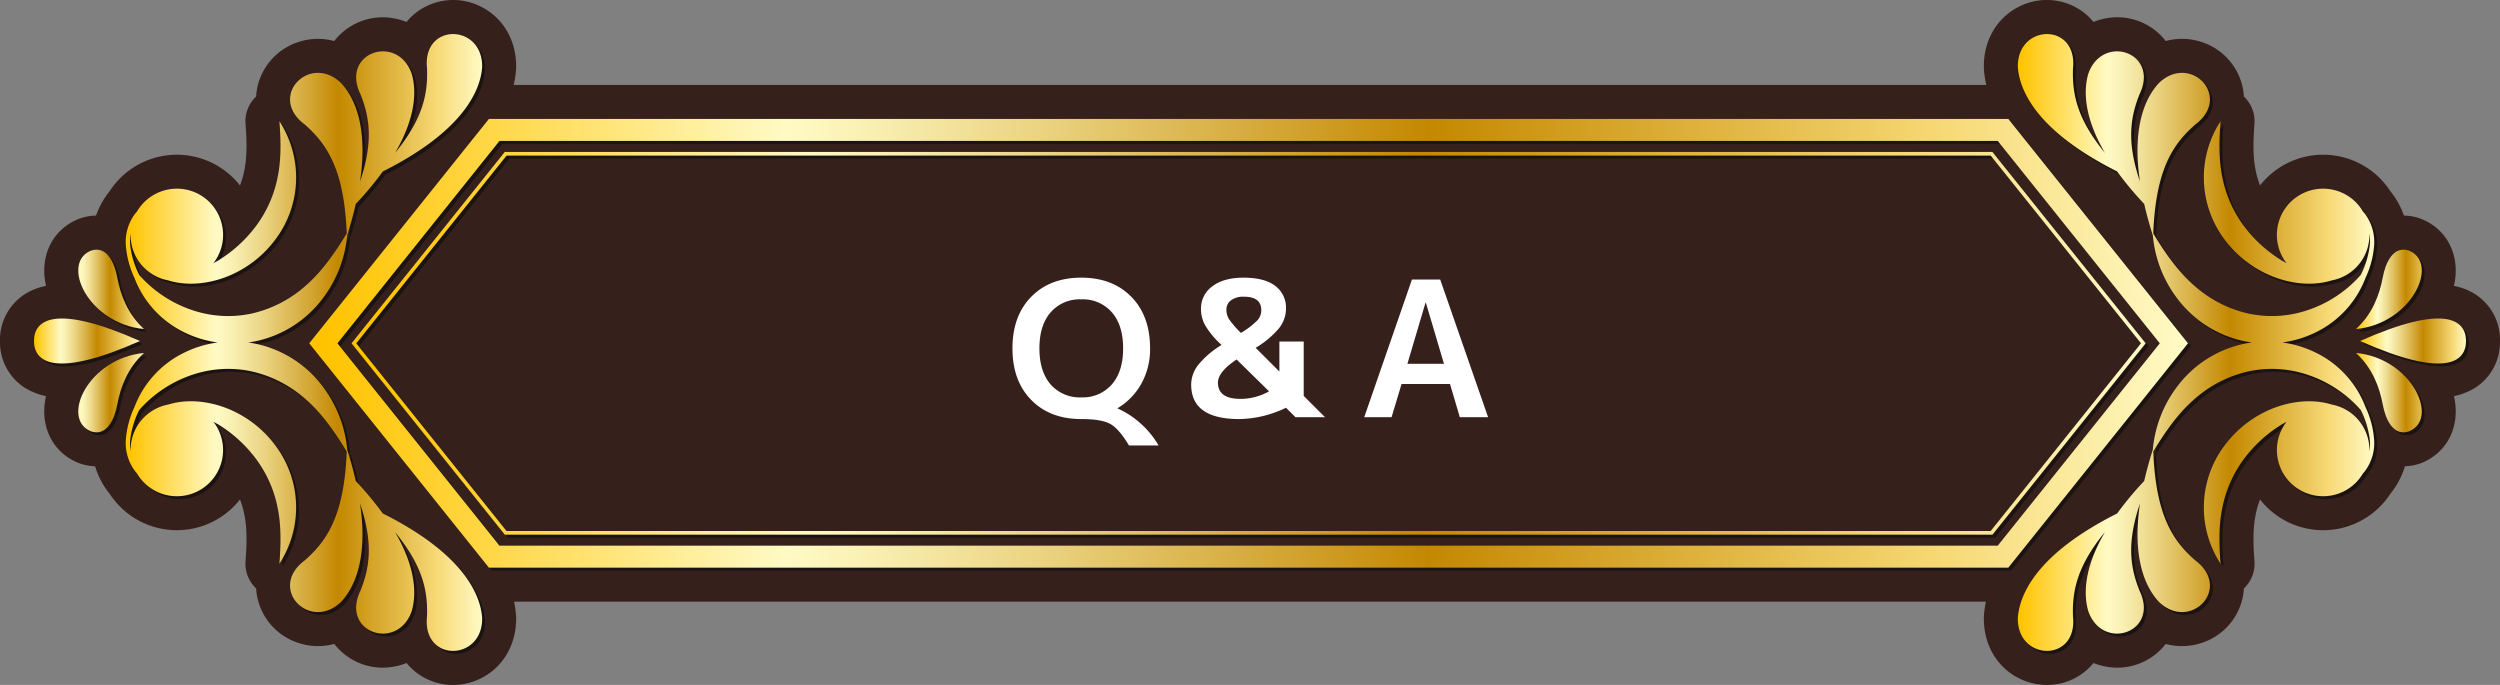 <svg xmlns="http://www.w3.org/2000/svg" xmlns:xlink="http://www.w3.org/1999/xlink" width="716.111" height="196.198" viewBox="0 0 716.111 196.198">
  <rect x="0" y="0" width="716.111" height="196.198" fill="#808080" stroke="none"/>
  <defs>
    <linearGradient id="linear-gradient" y1="0.5" x2="1" y2="0.5" gradientUnits="objectBoundingBox">
      <stop offset="0.006" stop-color="#ffc300"/>
      <stop offset="0.253" stop-color="#fffac5"/>
      <stop offset="0.296" stop-color="#f9f0b3"/>
      <stop offset="0.381" stop-color="#ecd686"/>
      <stop offset="0.499" stop-color="#d6ac3f"/>
      <stop offset="0.596" stop-color="#c48800"/>
      <stop offset="0.812" stop-color="#ebc75b"/>
      <stop offset="0.871" stop-color="#f7d975"/>
      <stop offset="1" stop-color="#fffac5"/>
    </linearGradient>
  </defs>
  <g id="グループ_102186" data-name="グループ 102186" transform="translate(-481.945 -8326)">
    <g id="アートワーク_37" data-name="アートワーク 37" transform="translate(840 8424.1)">
      <g id="グループ_102068" data-name="グループ 102068" transform="translate(-358.055 -98.099)">
        <g id="グループ_102061" data-name="グループ 102061">
          <g id="グループ_102053" data-name="グループ 102053">
            <g id="グループ_102049" data-name="グループ 102049" transform="translate(12.675 91.37)">
              <path id="パス_121836" data-name="パス 121836" d="M24.5,75.006c.991-5.253,3.093-10.623,7.68-14.816C16.328,61.641,8.157,78.915,16.924,82.612,21.581,84.285,23.8,78.915,24.5,75.006Z" transform="translate(-3.606 -50.452)" fill="#36201c"/>
              <path id="パス_121837" data-name="パス 121837" d="M22.551,96.6a14.706,14.706,0,0,1-4.977-.885c-.165-.06-.331-.124-.492-.193-6.86-2.893-10.514-9.788-9.308-17.569C9.841,64.617,23.357,55.52,35.23,54.434a9.738,9.738,0,0,1,7.458,16.884c-2.385,2.18-3.87,5.167-4.675,9.4-.689,3.8-2.721,10.633-8.626,14.048A13.6,13.6,0,0,1,22.551,96.6Z" transform="translate(-7.545 -54.393)" fill="#36201c"/>
            </g>
            <g id="グループ_102050" data-name="グループ 102050" transform="translate(12.676 61.77)">
              <path id="パス_121838" data-name="パス 121838" d="M24.5,50.49c-.7-3.911-2.918-9.279-7.574-7.608-8.767,3.7-.6,20.973,15.254,22.424C27.591,61.111,25.49,55.743,24.5,50.49Z" transform="translate(-3.606 -32.831)" fill="#36201c"/>
              <path id="パス_121839" data-name="パス 121839" d="M36.123,78.983c-.3,0-.593-.012-.892-.04C23.36,77.856,9.844,68.761,7.775,55.423c-1.209-7.781,2.444-14.678,9.306-17.573.161-.069.328-.133.492-.193a13.876,13.876,0,0,1,11.814.956c5.9,3.413,7.937,10.244,8.626,14.047.8,4.231,2.29,7.218,4.675,9.4a9.738,9.738,0,0,1-6.565,16.924Z" transform="translate(-7.546 -36.772)" fill="#36201c"/>
            </g>
            <g id="グループ_102051" data-name="グループ 102051" transform="translate(0 81.475)">
              <path id="パス_121840" data-name="パス 121840" d="M36.143,60.756c-24.2-10.739-30.346-6.148-30.346,0S11.943,71.493,36.143,60.756Z" transform="translate(3.941 -44.554)" fill="#36201c"/>
              <path id="パス_121841" data-name="パス 121841" d="M17.722,80.9a19.2,19.2,0,0,1-10.769-2.9A15.493,15.493,0,0,1,0,64.7,15.494,15.494,0,0,1,6.953,51.4c7.618-4.955,19.053-3.6,37.08,4.4a9.734,9.734,0,0,1,0,17.8C33.01,78.494,24.45,80.9,17.722,80.9Z" transform="translate(0 -48.502)" fill="#36201c"/>
            </g>
            <g id="グループ_102052" data-name="グループ 102052" transform="translate(26.285)">
              <path id="パス_121842" data-name="パス 121842" d="M107.737,15.633c.267,7.292-1.154,14.441-9.152,24.211,6.225-10.645,6.054-18.2,4.782-22.609-4.045-11.7-20.487-6.192-14.71,5.774,2.652,6.605,3.756,13.618-.1,25,2.382-16.167-1.848-24.347-5.461-28.191-8.938-8.569-21.055,3.835-10.455,11.848C79.21,37.377,84,44.7,84.745,62.92,81.3,68.586,77.693,73.735,73.2,77.693A34.886,34.886,0,0,1,57.76,85.808a31.958,31.958,0,0,1-17.18-.894,35.063,35.063,0,0,1-15.275-10.1,25.254,25.254,0,0,1-2.59-8.565,13.641,13.641,0,0,1,.118-3.35A13.211,13.211,0,0,0,33.6,76.362c5.407,1.67,11.519,1.025,16.965-1.125A31.936,31.936,0,0,0,64.589,64.259a29.5,29.5,0,0,0,.87-33.474c.433,5.685.526,10.986-.5,15.977A34.679,34.679,0,0,1,59.1,60.327,38.819,38.819,0,0,1,48.2,70.5c-.533.336-1.1.627-1.648.939a13.239,13.239,0,1,0-21.9-14.781c-.168.19-.339.376-.5.578a13.391,13.391,0,0,0-2.683,9.09,26.726,26.726,0,0,0,2.417,9.216l.037.069A28.566,28.566,0,0,0,37.952,91.119a30.925,30.925,0,0,0,9.827,3.03,30.928,30.928,0,0,0-9.827,3.032,28.566,28.566,0,0,0-14.027,15.506l-.037.069a26.726,26.726,0,0,0-2.417,9.216,13.394,13.394,0,0,0,2.683,9.09c.156.2.329.388.5.578a13.238,13.238,0,1,0,21.9-14.781c.549.312,1.115.6,1.648.939a38.819,38.819,0,0,1,10.9,10.176,34.679,34.679,0,0,1,5.854,13.565c1.03,4.991.937,10.292.5,15.977a29.5,29.5,0,0,0-.87-33.474,31.925,31.925,0,0,0-14.027-10.978c-5.446-2.15-11.557-2.8-16.965-1.125A13.211,13.211,0,0,0,22.833,125.4a13.724,13.724,0,0,1-.119-3.35,25.315,25.315,0,0,1,2.592-8.567,35.077,35.077,0,0,1,15.275-10.1,31.974,31.974,0,0,1,17.18-.892A34.9,34.9,0,0,1,73.2,110.607c4.5,3.959,8.1,9.106,11.549,14.772C84,143.606,79.21,150.925,72.637,156.634c-10.6,8.013,1.515,20.417,10.455,11.848,3.613-3.843,7.843-12.024,5.461-28.191,3.86,11.382,2.757,18.4.1,25-5.775,11.967,10.665,17.477,14.71,5.774,1.272-4.41,1.443-11.964-4.782-22.609,8,9.772,9.419,16.921,9.152,24.213-1.384,13.215,15.95,12.834,15.8.452-.422-6.523-5.115-18.287-28.446-29.983a94.92,94.92,0,0,0-7.756-9.308c-.637-2.792-1.45-5.784-2.466-8.984a35.049,35.049,0,0,0-7.2-18.349,32.293,32.293,0,0,0-18.1-11.777c-.993-.244-2-.425-3.009-.569a30.512,30.512,0,0,0,3.009-.568A32.292,32.292,0,0,0,77.665,81.8a35.055,35.055,0,0,0,7.2-18.349c1.016-3.2,1.829-6.192,2.466-8.984a94.726,94.726,0,0,0,7.756-9.31C118.417,33.468,123.111,21.7,123.532,15.18,123.687,2.8,106.353,2.418,107.737,15.633Z" transform="translate(-11.705 3.948)" fill="#36201c"/>
              <path id="パス_121843" data-name="パス 121843" d="M119.127,196.2a17.191,17.191,0,0,1-9.578-2.894,16.911,16.911,0,0,1-3.741-3.395,17.879,17.879,0,0,1-4.038,1.112,17.529,17.529,0,0,1-16.657-6.577,17.75,17.75,0,0,1-10.312-.3,17.513,17.513,0,0,1-11.868-13.726,17.245,17.245,0,0,1-.2-1.863,9.739,9.739,0,0,1-3.037-7.835c.323-4.211.534-9.081-.331-13.269a25.839,25.839,0,0,0-1.263-4.379,22.99,22.99,0,0,1-30.427,5.2,23.053,23.053,0,0,1-6.943-6.9c-.113-.136-.218-.267-.324-.4a22.869,22.869,0,0,1-4.714-15.622,36,36,0,0,1,3.16-12.421A37.151,37.151,0,0,1,29.166,98.1,37.111,37.111,0,0,1,18.845,83.247,36.01,36.01,0,0,1,15.689,70.8,22.917,22.917,0,0,1,20.5,55.1c.064-.082.143-.178.23-.286A22.971,22.971,0,0,1,58.1,53.126a25.363,25.363,0,0,0,1.245-4.294c.882-4.279.67-9.147.348-13.358a9.733,9.733,0,0,1,3.037-7.833,17.3,17.3,0,0,1,.2-1.866A17.515,17.515,0,0,1,74.8,12.049a17.792,17.792,0,0,1,10.312-.294A17.52,17.52,0,0,1,101.77,5.177a17.879,17.879,0,0,1,4.038,1.112,16.9,16.9,0,0,1,3.739-3.395,17.51,17.51,0,0,1,18.132-.7c6.061,3.289,9.624,9.667,9.531,17.06,0,.17-.008.338-.02.506-.627,9.691-6.692,23.86-31.705,36.985-1.614,2.113-3.4,4.258-5.338,6.412-.512,2.026-1.1,4.114-1.76,6.241a44.532,44.532,0,0,1-9.064,22.3A40.762,40.762,0,0,1,83.24,98.1a40.85,40.85,0,0,1,6.083,6.407,44.533,44.533,0,0,1,9.064,22.3c.657,2.123,1.246,4.21,1.76,6.241,1.937,2.154,3.724,4.3,5.34,6.414,25.011,13.123,31.077,27.294,31.7,36.983.012.17.018.338.02.506.092,7.395-3.471,13.773-9.531,17.062A17.926,17.926,0,0,1,119.127,196.2Zm2.227-17.84Zm-20.24-4.2ZM36.5,129.9c.178.247.343.5.5.766a3.451,3.451,0,0,0,1.129,1.179,3.5,3.5,0,0,0,4.656-5.1,9.757,9.757,0,0,1-1.131-1.865,11.384,11.384,0,0,0-1.238.3,9.531,9.531,0,0,1-1.052.264A3.485,3.485,0,0,0,37.049,127a3.44,3.44,0,0,0-.544,2C36.517,129.306,36.514,129.605,36.5,129.9Zm0-63.61c.017.3.02.6.008.9a3.409,3.409,0,0,0,.543,1.994,3.48,3.48,0,0,0,2.313,1.557,9.91,9.91,0,0,1,1.052.262,10.656,10.656,0,0,0,1.238.3,9.694,9.694,0,0,1,1.131-1.863,3.5,3.5,0,0,0-4.655-5.1,3.441,3.441,0,0,0-1.132,1.183C36.84,65.794,36.675,66.047,36.5,66.294Zm64.618-44.25Z" transform="translate(-15.647 0)" fill="#36201c"/>
            </g>
          </g>
          <g id="グループ_102058" data-name="グループ 102058" transform="translate(568.261 0)">
            <g id="グループ_102054" data-name="グループ 102054" transform="translate(96.863 91.369)">
              <path id="パス_121844" data-name="パス 121844" d="M409.426,75.006c-.993-5.253-3.093-10.623-7.68-14.816C417.6,61.641,425.767,78.915,417,82.612,412.344,84.285,410.127,78.915,409.426,75.006Z" transform="translate(-392.008 -50.451)" fill="#36201c"/>
              <path id="パス_121845" data-name="パス 121845" d="M419.255,96.6a13.585,13.585,0,0,1-6.839-1.839c-5.9-3.415-7.935-10.245-8.624-14.048-.8-4.231-2.291-7.218-4.677-9.4a9.737,9.737,0,0,1,7.458-16.882c11.873,1.087,25.391,10.183,27.458,23.523,1.206,7.781-2.448,14.677-9.308,17.569-.163.069-.326.133-.492.193A14.706,14.706,0,0,1,419.255,96.6Zm4.26-17.522h0Z" transform="translate(-395.949 -54.392)" fill="#36201c"/>
            </g>
            <g id="グループ_102055" data-name="グループ 102055" transform="translate(96.863 61.769)">
              <path id="パス_121846" data-name="パス 121846" d="M409.426,50.49c.7-3.911,2.918-9.279,7.574-7.608,8.767,3.7.6,20.973-15.254,22.424C406.334,61.111,408.433,55.743,409.426,50.49Z" transform="translate(-392.007 -32.83)" fill="#36201c"/>
              <path id="パス_121847" data-name="パス 121847" d="M405.682,78.983a9.737,9.737,0,0,1-6.565-16.924c2.384-2.18,3.87-5.167,4.675-9.4.689-3.8,2.723-10.633,8.624-14.047a13.867,13.867,0,0,1,11.816-.956c.166.06.329.124.494.193,6.86,2.894,10.512,9.792,9.3,17.573-2.068,13.338-15.585,22.432-27.457,23.519C406.275,78.972,405.978,78.983,405.682,78.983Zm7.685-24.552h0Z" transform="translate(-395.949 -36.771)" fill="#36201c"/>
            </g>
            <g id="グループ_102056" data-name="グループ 102056" transform="translate(98.028 81.476)">
              <path id="パス_121848" data-name="パス 121848" d="M402.438,60.756c24.2-10.739,30.348-6.148,30.348,0S426.639,71.493,402.438,60.756Z" transform="translate(-392.702 -44.555)" fill="#36201c"/>
              <path id="パス_121849" data-name="パス 121849" d="M428.742,80.9c-6.729,0-15.288-2.409-26.313-7.3a9.736,9.736,0,0,1,0-17.8c18.028-8,29.464-9.358,37.081-4.4a15.492,15.492,0,0,1,6.954,13.3,15.491,15.491,0,0,1-6.954,13.3A19.2,19.2,0,0,1,428.742,80.9Z" transform="translate(-396.642 -48.503)" fill="#36201c"/>
            </g>
            <g id="グループ_102057" data-name="グループ 102057">
              <path id="パス_121850" data-name="パス 121850" d="M359.879,15.633c-.267,7.292,1.152,14.441,9.152,24.211-6.225-10.645-6.054-18.2-4.782-22.609,4.045-11.7,20.486-6.192,14.71,5.774-2.652,6.605-3.756,13.618.1,25-2.384-16.167,1.848-24.347,5.461-28.191,8.938-8.569,21.055,3.835,10.455,11.848-6.573,5.71-11.361,13.029-12.11,31.253,3.447,5.666,7.054,10.815,11.55,14.772a34.872,34.872,0,0,0,15.434,8.115,31.965,31.965,0,0,0,17.181-.894,35.048,35.048,0,0,0,15.273-10.1,25.221,25.221,0,0,0,2.592-8.565,13.721,13.721,0,0,0-.118-3.35,13.215,13.215,0,0,1-10.764,13.465c-5.407,1.67-11.52,1.025-16.965-1.125a31.927,31.927,0,0,1-14.027-10.978,29.5,29.5,0,0,1-.87-33.474c-.435,5.685-.527,10.986.5,15.977a34.682,34.682,0,0,0,5.856,13.565,38.8,38.8,0,0,0,10.9,10.176c.533.336,1.1.627,1.648.939a13.239,13.239,0,1,1,21.9-14.781c.166.19.338.376.5.578a13.392,13.392,0,0,1,2.683,9.09,26.692,26.692,0,0,1-2.419,9.216l-.035.069a28.575,28.575,0,0,1-14.028,15.506,30.912,30.912,0,0,1-9.827,3.03,30.915,30.915,0,0,1,9.827,3.032,28.575,28.575,0,0,1,14.028,15.506l.037.069a26.728,26.728,0,0,1,2.417,9.216,13.394,13.394,0,0,1-2.683,9.09c-.158.2-.329.388-.5.578a13.238,13.238,0,1,1-21.9-14.781c-.549.312-1.117.6-1.648.939a38.8,38.8,0,0,0-10.9,10.176,34.707,34.707,0,0,0-5.856,13.565c-1.03,4.991-.937,10.292-.5,15.977a29.5,29.5,0,0,1,.87-33.474,31.915,31.915,0,0,1,14.027-10.978c5.444-2.15,11.557-2.8,16.965-1.125A13.215,13.215,0,0,1,444.782,125.4a13.806,13.806,0,0,0,.118-3.35,25.275,25.275,0,0,0-2.59-8.567,35.073,35.073,0,0,0-15.276-10.1,31.974,31.974,0,0,0-17.18-.892,34.885,34.885,0,0,0-15.434,8.114c-4.5,3.959-8.105,9.106-11.55,14.772.749,18.226,5.537,25.545,12.11,31.255,10.6,8.013-1.517,20.417-10.455,11.848-3.613-3.843-7.845-12.024-5.461-28.191-3.86,11.382-2.757,18.4-.106,25,5.777,11.967-10.664,17.477-14.709,5.774-1.272-4.41-1.445-11.964,4.782-22.609-8,9.772-9.419,16.921-9.152,24.213,1.384,13.215-15.952,12.834-15.8.452.422-6.523,5.115-18.287,28.446-29.983a94.678,94.678,0,0,1,7.756-9.308c.635-2.792,1.45-5.784,2.464-8.984a35.066,35.066,0,0,1,7.2-18.349,32.287,32.287,0,0,1,18.1-11.777c.993-.244,2-.425,3.007-.569a30.575,30.575,0,0,1-3.007-.568,32.287,32.287,0,0,1-18.1-11.777,35.071,35.071,0,0,1-7.2-18.349c-1.015-3.2-1.829-6.192-2.464-8.984a94.485,94.485,0,0,1-7.756-9.31C349.2,33.468,344.505,21.7,344.083,15.18,343.927,2.8,361.263,2.418,359.879,15.633Z" transform="translate(-334.345 3.948)" fill="#36201c"/>
              <path id="パス_121851" data-name="パス 121851" d="M356.371,196.2a17.927,17.927,0,0,1-8.552-2.19c-6.063-3.289-9.625-9.667-9.531-17.06,0-.17.007-.339.018-.509.627-9.688,6.7-23.859,31.705-36.981,1.616-2.113,3.4-4.26,5.338-6.414.516-2.031,1.105-4.119,1.761-6.241a44.558,44.558,0,0,1,9.066-22.3,40.767,40.767,0,0,1,6.083-6.407,40.762,40.762,0,0,1-6.083-6.405,44.533,44.533,0,0,1-9.066-22.3c-.657-2.127-1.246-4.215-1.761-6.241-1.937-2.154-3.723-4.3-5.338-6.412C345,43.617,338.933,29.447,338.306,19.756c-.01-.168-.017-.336-.018-.506-.094-7.393,3.469-13.771,9.53-17.06a17.51,17.51,0,0,1,18.132.7,16.824,16.824,0,0,1,3.739,3.395,17.893,17.893,0,0,1,4.04-1.112,17.522,17.522,0,0,1,16.657,6.578,17.786,17.786,0,0,1,10.311.294,17.513,17.513,0,0,1,11.868,13.726,17.329,17.329,0,0,1,.2,1.866,9.732,9.732,0,0,1,3.035,7.833c-.321,4.211-.533,9.079.331,13.267a25.922,25.922,0,0,0,1.265,4.383,22.967,22.967,0,0,1,37.373,1.7c.113.133.217.264.319.4a22.85,22.85,0,0,1,4.714,15.621,35.909,35.909,0,0,1-3.155,12.409A37.1,37.1,0,0,1,446.332,98.1a37.145,37.145,0,0,1,10.316,14.841,35.995,35.995,0,0,1,3.16,12.456A22.913,22.913,0,0,1,455,141.1c-.066.086-.146.185-.237.294a22.982,22.982,0,0,1-37.366,1.682,25.188,25.188,0,0,0-1.243,4.292c-.882,4.277-.67,9.147-.349,13.358a9.733,9.733,0,0,1-3.037,7.835,16.841,16.841,0,0,1-.2,1.863A17.508,17.508,0,0,1,400.7,184.147a17.785,17.785,0,0,1-10.314.3,17.528,17.528,0,0,1-16.655,6.577,17.918,17.918,0,0,1-4.04-1.112,16.9,16.9,0,0,1-3.739,3.395A17.2,17.2,0,0,1,356.371,196.2Zm-2.229-17.84Zm20.24-4.2Zm59.466-49.266a9.847,9.847,0,0,1-1.131,1.865,3.5,3.5,0,0,0,4.653,5.1,3.45,3.45,0,0,0,1.132-1.181q.232-.4.5-.768c-.017-.3-.02-.595-.01-.9a3.422,3.422,0,0,0-.543-2,3.482,3.482,0,0,0-2.311-1.552,9.408,9.408,0,0,1-1.05-.264A11.418,11.418,0,0,0,433.848,124.888ZM435.492,63.8a3.5,3.5,0,0,0-2.775,5.646,9.742,9.742,0,0,1,1.131,1.865,11.012,11.012,0,0,0,1.238-.3,9.909,9.909,0,0,1,1.052-.262,3.476,3.476,0,0,0,2.31-1.552,3.411,3.411,0,0,0,.544-2c-.01-.3-.007-.6.01-.9-.178-.247-.344-.5-.5-.764a3.473,3.473,0,0,0-3.012-1.73ZM393.584,27.358Zm-19.2-5.313Z" transform="translate(-338.286 0)" fill="#36201c"/>
            </g>
          </g>
          <g id="グループ_102059" data-name="グループ 102059" transform="translate(78.843 24.329)">
            <path id="パス_121852" data-name="パス 121852" d="M539.422,148.815H104.2L52.731,84.547,104.2,20.28H539.422l51.466,64.267Z" transform="translate(-42.995 -10.542)" fill="#36201c"/>
            <path id="パス_121853" data-name="パス 121853" d="M543.36,162.494H108.138a9.735,9.735,0,0,1-7.6-3.652L49.072,94.574a9.736,9.736,0,0,1,0-12.172l51.466-64.267a9.735,9.735,0,0,1,7.6-3.652H543.36a9.741,9.741,0,0,1,7.6,3.65L602.428,82.4a9.736,9.736,0,0,1,0,12.172l-51.466,64.268A9.738,9.738,0,0,1,543.36,162.494ZM112.814,143.018H538.683l43.669-54.53-43.669-54.53H112.814L69.147,88.488Z" transform="translate(-46.935 -14.483)" fill="#36201c"/>
          </g>
          <g id="グループ_102060" data-name="グループ 102060" transform="translate(90.956 33.786)">
            <path id="パス_121854" data-name="パス 121854" d="M529.975,135.533H103.837l-.158-.2L59.943,80.72l43.894-54.811H529.975l.158.2L573.87,80.72Z" transform="translate(-50.205 -16.173)" fill="#36201c"/>
            <path id="パス_121855" data-name="パス 121855" d="M533.916,149.211H107.778a9.74,9.74,0,0,1-7.6-3.655L56.283,90.746a9.736,9.736,0,0,1,0-12.172l43.894-54.811a9.736,9.736,0,0,1,7.6-3.65H533.916a9.736,9.736,0,0,1,7.588,3.635l.158.2,43.749,54.63a9.735,9.735,0,0,1,0,12.172l-43.9,54.813A9.735,9.735,0,0,1,533.916,149.211ZM112.454,129.735H529.239l36.1-45.075-36.1-45.073H112.454L76.358,84.66Z" transform="translate(-54.146 -20.113)" fill="#36201c"/>
          </g>
        </g>
        <g id="グループ_102064" data-name="グループ 102064" transform="translate(10.564 10.584)">
          <g id="グループ_102062" data-name="グループ 102062" transform="translate(0 0)">
            <path id="パス_121856" data-name="パス 121856" d="M24.992,75.5c.991-5.251,3.093-10.622,7.68-14.816C16.821,62.133,8.649,79.409,17.418,83.106,22.072,84.777,24.291,79.409,24.992,75.5Z" transform="translate(-1.16 30.669)" fill="#1a1311"/>
            <path id="パス_121857" data-name="パス 121857" d="M24.992,50.983c-.7-3.911-2.92-9.279-7.574-7.608-8.769,3.7-.6,20.973,15.254,22.422C28.085,61.6,25.983,56.234,24.992,50.983Z" transform="translate(-1.16 18.69)" fill="#1a1311"/>
            <path id="パス_121858" data-name="パス 121858" d="M36.637,61.247c-24.2-10.737-30.348-6.146-30.348,0S12.437,71.986,36.637,61.247Z" transform="translate(-6.289 26.672)" fill="#1a1311"/>
            <path id="パス_121859" data-name="パス 121859" d="M108.23,16.126c.265,7.292-1.154,14.441-9.152,24.211,6.225-10.645,6.052-18.2,4.781-22.609-4.045-11.7-20.485-6.194-14.709,5.774,2.652,6.6,3.754,13.618-.1,25,2.382-16.168-1.848-24.347-5.461-28.191-8.94-8.569-21.057,3.835-10.457,11.848,6.573,5.708,11.361,13.029,12.11,31.253C81.793,69.08,78.187,74.228,73.69,78.186A34.886,34.886,0,0,1,58.254,86.3a31.974,31.974,0,0,1-17.18-.894A35.053,35.053,0,0,1,25.8,75.305a25.306,25.306,0,0,1-2.592-8.565,13.8,13.8,0,0,1,.118-3.35A13.215,13.215,0,0,0,34.09,76.855c5.409,1.67,11.52,1.025,16.965-1.125A31.935,31.935,0,0,0,65.082,64.751a29.513,29.513,0,0,0,.87-33.474c.433,5.685.526,10.988-.5,15.978A34.689,34.689,0,0,1,59.594,60.82,38.827,38.827,0,0,1,48.691,71c-.531.336-1.1.625-1.648.939a13.238,13.238,0,1,0-21.9-14.781c-.168.19-.339.376-.5.578a13.381,13.381,0,0,0-2.684,9.09,26.765,26.765,0,0,0,2.419,9.216l.037.069A28.572,28.572,0,0,0,38.445,91.613a30.968,30.968,0,0,0,9.827,3.03,30.968,30.968,0,0,0-9.827,3.03A28.581,28.581,0,0,0,24.417,113.18l-.035.069a26.775,26.775,0,0,0-2.419,9.216,13.381,13.381,0,0,0,2.684,9.09c.156.2.328.388.5.58a13.238,13.238,0,1,0,21.9-14.782c.549.314,1.117.6,1.648.941a38.8,38.8,0,0,1,10.9,10.175,34.69,34.69,0,0,1,5.854,13.565c1.03,4.992.937,10.294.5,15.978a29.513,29.513,0,0,0-.87-33.474,31.935,31.935,0,0,0-14.028-10.979c-5.444-2.148-11.556-2.8-16.965-1.125A13.218,13.218,0,0,0,23.325,125.9a13.8,13.8,0,0,1-.118-3.35,25.306,25.306,0,0,1,2.592-8.565,35.068,35.068,0,0,1,15.275-10.1,31.974,31.974,0,0,1,17.18-.892A34.9,34.9,0,0,1,73.69,111.1c4.5,3.958,8.1,9.106,11.549,14.772-.749,18.224-5.537,25.545-12.108,31.253-10.6,8.014,1.515,20.417,10.455,11.849,3.613-3.845,7.843-12.024,5.461-28.192,3.859,11.382,2.757,18.4.1,25-5.777,11.967,10.664,17.477,14.709,5.774,1.273-4.41,1.445-11.964-4.781-22.609,8,9.77,9.417,16.919,9.152,24.211-1.384,13.217,15.95,12.836,15.8.454-.423-6.524-5.115-18.287-28.448-29.983a94.881,94.881,0,0,0-7.754-9.308c-.637-2.792-1.451-5.784-2.466-8.985a35.072,35.072,0,0,0-7.2-18.347,32.285,32.285,0,0,0-18.1-11.779c-.991-.242-2-.425-3.007-.568a30.387,30.387,0,0,0,3.007-.568A32.291,32.291,0,0,0,78.158,82.3a35.069,35.069,0,0,0,7.2-18.349c1.015-3.2,1.829-6.194,2.466-8.984a94.647,94.647,0,0,0,7.754-9.31c23.331-11.7,28.025-23.459,28.448-29.983C124.18,3.291,106.846,2.911,108.23,16.126Z" transform="translate(4.35 -6.301)" fill="#1a1311"/>
          </g>
          <g id="グループ_102063" data-name="グループ 102063" transform="translate(568.26 0)">
            <path id="パス_121860" data-name="パス 121860" d="M409.92,75.5c-.993-5.251-3.094-10.622-7.682-14.816,15.853,1.451,24.023,18.727,15.256,22.424C412.838,84.777,410.62,79.409,409.92,75.5Z" transform="translate(-305.373 30.669)" fill="#1a1311"/>
            <path id="パス_121861" data-name="パス 121861" d="M409.92,50.983c.7-3.911,2.918-9.279,7.574-7.608,8.767,3.7.6,20.973-15.256,22.422C406.826,61.6,408.927,56.234,409.92,50.983Z" transform="translate(-305.373 18.69)" fill="#1a1311"/>
            <path id="パス_121862" data-name="パス 121862" d="M402.931,61.247c24.2-10.737,30.348-6.146,30.348,0S427.131,71.986,402.931,61.247Z" transform="translate(-304.902 26.672)" fill="#1a1311"/>
            <path id="パス_121863" data-name="パス 121863" d="M360.371,16.126c-.265,7.292,1.154,14.441,9.152,24.211-6.225-10.645-6.052-18.2-4.781-22.609,4.045-11.7,20.485-6.194,14.709,5.774-2.652,6.6-3.754,13.618.1,25-2.382-16.168,1.848-24.347,5.463-28.191,8.938-8.569,21.055,3.835,10.455,11.848-6.573,5.708-11.361,13.029-12.11,31.253,3.445,5.666,7.052,10.815,11.549,14.772A34.886,34.886,0,0,0,410.347,86.3a31.974,31.974,0,0,0,17.18-.894,35.053,35.053,0,0,0,15.275-10.1,25.269,25.269,0,0,0,2.592-8.565,13.809,13.809,0,0,0-.118-3.35,13.215,13.215,0,0,1-10.764,13.465c-5.409,1.67-11.52,1.025-16.965-1.125a31.935,31.935,0,0,1-14.028-10.979,29.508,29.508,0,0,1-.868-33.474c-.435,5.685-.527,10.988.5,15.978a34.713,34.713,0,0,0,5.854,13.565A38.827,38.827,0,0,0,419.911,71c.531.336,1.1.625,1.648.939a13.238,13.238,0,1,1,21.9-14.781c.168.19.339.376.5.578a13.382,13.382,0,0,1,2.684,9.09,26.691,26.691,0,0,1-2.419,9.216l-.035.069a28.581,28.581,0,0,1-14.028,15.506,30.967,30.967,0,0,1-9.827,3.03,30.967,30.967,0,0,1,9.827,3.03,28.581,28.581,0,0,1,14.028,15.506l.035.069a26.7,26.7,0,0,1,2.419,9.216,13.382,13.382,0,0,1-2.684,9.09c-.156.2-.328.388-.5.58a13.238,13.238,0,1,1-21.9-14.782c-.549.314-1.117.6-1.648.941a38.8,38.8,0,0,0-10.9,10.175,34.713,34.713,0,0,0-5.854,13.565c-1.03,4.992-.937,10.294-.5,15.978a29.508,29.508,0,0,1,.868-33.474,31.935,31.935,0,0,1,14.028-10.979c5.444-2.148,11.556-2.8,16.965-1.125A13.218,13.218,0,0,1,445.276,125.9a13.806,13.806,0,0,0,.118-3.35,25.307,25.307,0,0,0-2.592-8.565,35.068,35.068,0,0,0-15.275-10.1,31.974,31.974,0,0,0-17.18-.892,34.9,34.9,0,0,0-15.436,8.114c-4.5,3.958-8.1,9.106-11.549,14.772.749,18.224,5.537,25.545,12.11,31.253,10.6,8.014-1.517,20.417-10.457,11.849-3.613-3.845-7.843-12.024-5.461-28.192-3.859,11.382-2.757,18.4-.1,25,5.777,11.967-10.663,17.477-14.709,5.774-1.272-4.41-1.445-11.964,4.782-22.609-8,9.77-9.419,16.919-9.153,24.211,1.384,13.217-15.95,12.836-15.8.454.423-6.524,5.117-18.287,28.448-29.983a94.879,94.879,0,0,1,7.754-9.308c.637-2.792,1.451-5.784,2.466-8.985a35.06,35.06,0,0,1,7.2-18.347,32.28,32.28,0,0,1,18.1-11.779c.991-.242,2-.425,3.007-.568a30.484,30.484,0,0,1-3.007-.568,32.286,32.286,0,0,1-18.1-11.777,35.071,35.071,0,0,1-7.2-18.349c-1.015-3.2-1.829-6.194-2.466-8.984a94.641,94.641,0,0,1-7.754-9.31C349.692,33.959,345,22.2,344.575,15.673,344.421,3.291,361.755,2.911,360.371,16.126Z" transform="translate(-344.574 -6.301)" fill="#1a1311"/>
          </g>
          <path id="パス_121864" data-name="パス 121864" d="M539.913,149.306H104.69L53.224,85.04,104.69,20.773H539.913L591.379,85.04ZM107.719,143H536.886L583.3,85.04,536.886,27.076H107.719L61.3,85.04Z" transform="translate(25.619 3.538)" fill="#1a1311"/>
          <path id="パス_121865" data-name="パス 121865" d="M530.468,136.024H104.328l-.156-.2L60.436,81.213,104.328,26.4h426.14l.158.2,43.736,54.614Zm-425.634-1.05H529.962l43.054-53.761L529.962,27.452H104.834L61.782,81.213Z" transform="translate(30.521 7.365)" fill="#1a1311"/>
        </g>
        <g id="グループ_102067" data-name="グループ 102067" transform="translate(9.738 9.757)">
          <g id="グループ_102065" data-name="グループ 102065" transform="translate(0)">
            <path id="パス_121866" data-name="パス 121866" d="M24.5,75.006c.991-5.253,3.093-10.623,7.68-14.816C16.328,61.641,8.157,78.915,16.924,82.612,21.581,84.285,23.8,78.915,24.5,75.006Z" transform="translate(-0.669 31.162)" fill="url(#linear-gradient)"/>
            <path id="パス_121867" data-name="パス 121867" d="M24.5,50.49c-.7-3.911-2.918-9.279-7.574-7.608-8.767,3.7-.6,20.973,15.254,22.424C27.591,61.111,25.49,55.743,24.5,50.49Z" transform="translate(-0.669 19.182)" fill="url(#linear-gradient)"/>
            <path id="パス_121868" data-name="パス 121868" d="M36.143,60.756c-24.2-10.739-30.346-6.148-30.346,0S11.943,71.493,36.143,60.756Z" transform="translate(-5.797 27.165)" fill="url(#linear-gradient)"/>
            <path id="パス_121869" data-name="パス 121869" d="M107.737,15.633c.267,7.292-1.154,14.441-9.152,24.211,6.225-10.645,6.054-18.2,4.782-22.609-4.045-11.7-20.487-6.192-14.71,5.774,2.652,6.605,3.756,13.618-.1,25,2.382-16.167-1.848-24.347-5.461-28.191-8.938-8.569-21.055,3.835-10.455,11.848C79.21,37.377,84,44.7,84.745,62.92,81.3,68.586,77.693,73.735,73.2,77.693A34.886,34.886,0,0,1,57.76,85.808a31.958,31.958,0,0,1-17.18-.894,35.063,35.063,0,0,1-15.275-10.1,25.254,25.254,0,0,1-2.59-8.565,13.641,13.641,0,0,1,.118-3.35A13.211,13.211,0,0,0,33.6,76.362c5.407,1.67,11.519,1.025,16.965-1.125A31.936,31.936,0,0,0,64.589,64.259a29.5,29.5,0,0,0,.87-33.474c.433,5.685.526,10.986-.5,15.977A34.679,34.679,0,0,1,59.1,60.327,38.819,38.819,0,0,1,48.2,70.5c-.533.336-1.1.627-1.648.939a13.239,13.239,0,1,0-21.9-14.781c-.168.19-.339.376-.5.578a13.391,13.391,0,0,0-2.683,9.09,26.726,26.726,0,0,0,2.417,9.216l.037.069A28.566,28.566,0,0,0,37.952,91.119a30.925,30.925,0,0,0,9.827,3.03,30.928,30.928,0,0,0-9.827,3.032,28.566,28.566,0,0,0-14.027,15.506l-.037.069a26.726,26.726,0,0,0-2.417,9.216,13.394,13.394,0,0,0,2.683,9.09c.156.2.329.388.5.578a13.238,13.238,0,1,0,21.9-14.781c.549.312,1.115.6,1.648.939a38.819,38.819,0,0,1,10.9,10.176,34.679,34.679,0,0,1,5.854,13.565c1.03,4.991.937,10.292.5,15.977a29.5,29.5,0,0,0-.87-33.474,31.925,31.925,0,0,0-14.027-10.978c-5.446-2.15-11.557-2.8-16.965-1.125A13.211,13.211,0,0,0,22.833,125.4a13.724,13.724,0,0,1-.119-3.35,25.315,25.315,0,0,1,2.592-8.567,35.077,35.077,0,0,1,15.275-10.1,31.974,31.974,0,0,1,17.18-.892A34.9,34.9,0,0,1,73.2,110.607c4.5,3.959,8.1,9.106,11.549,14.772C84,143.606,79.21,150.925,72.637,156.634c-10.6,8.013,1.515,20.417,10.455,11.848,3.613-3.843,7.843-12.024,5.461-28.191,3.86,11.382,2.757,18.4.1,25-5.775,11.967,10.665,17.477,14.71,5.774,1.272-4.41,1.443-11.964-4.782-22.609,8,9.772,9.419,16.921,9.152,24.213-1.384,13.215,15.95,12.834,15.8.452-.422-6.523-5.115-18.287-28.446-29.983a94.92,94.92,0,0,0-7.756-9.308c-.637-2.792-1.45-5.784-2.466-8.984a35.049,35.049,0,0,0-7.2-18.349,32.293,32.293,0,0,0-18.1-11.777c-.993-.244-2-.425-3.009-.569a30.512,30.512,0,0,0,3.009-.568A32.292,32.292,0,0,0,77.665,81.8a35.055,35.055,0,0,0,7.2-18.349c1.016-3.2,1.829-6.192,2.466-8.984a94.726,94.726,0,0,0,7.756-9.31C118.417,33.468,123.111,21.7,123.532,15.18,123.687,2.8,106.353,2.418,107.737,15.633Z" transform="translate(4.842 -5.808)" fill="url(#linear-gradient)"/>
          </g>
          <g id="グループ_102066" data-name="グループ 102066" transform="translate(568.26)">
            <path id="パス_121870" data-name="パス 121870" d="M409.426,75.006c-.993-5.253-3.093-10.623-7.68-14.816C417.6,61.641,425.767,78.915,417,82.612,412.344,84.285,410.127,78.915,409.426,75.006Z" transform="translate(-304.881 31.162)" fill="url(#linear-gradient)"/>
            <path id="パス_121871" data-name="パス 121871" d="M409.426,50.49c.7-3.911,2.918-9.279,7.574-7.608,8.767,3.7.6,20.973-15.254,22.424C406.334,61.111,408.433,55.743,409.426,50.49Z" transform="translate(-304.881 19.182)" fill="url(#linear-gradient)"/>
            <path id="パス_121872" data-name="パス 121872" d="M402.438,60.756c24.2-10.739,30.348-6.148,30.348,0S426.639,71.493,402.438,60.756Z" transform="translate(-304.411 27.165)" fill="url(#linear-gradient)"/>
            <path id="パス_121873" data-name="パス 121873" d="M359.879,15.633c-.267,7.292,1.152,14.441,9.152,24.211-6.225-10.645-6.054-18.2-4.782-22.609,4.045-11.7,20.486-6.192,14.71,5.774-2.652,6.605-3.756,13.618.1,25-2.384-16.167,1.848-24.347,5.461-28.191,8.938-8.569,21.055,3.835,10.455,11.848-6.573,5.71-11.361,13.029-12.11,31.253,3.447,5.666,7.054,10.815,11.55,14.772a34.872,34.872,0,0,0,15.434,8.115,31.965,31.965,0,0,0,17.181-.894,35.048,35.048,0,0,0,15.273-10.1,25.221,25.221,0,0,0,2.592-8.565,13.721,13.721,0,0,0-.118-3.35,13.215,13.215,0,0,1-10.764,13.465c-5.407,1.67-11.52,1.025-16.965-1.125a31.927,31.927,0,0,1-14.027-10.978,29.5,29.5,0,0,1-.87-33.474c-.435,5.685-.527,10.986.5,15.977a34.682,34.682,0,0,0,5.856,13.565,38.8,38.8,0,0,0,10.9,10.176c.533.336,1.1.627,1.648.939a13.239,13.239,0,1,1,21.9-14.781c.166.19.338.376.5.578a13.392,13.392,0,0,1,2.683,9.09,26.692,26.692,0,0,1-2.419,9.216l-.035.069a28.575,28.575,0,0,1-14.028,15.506,30.912,30.912,0,0,1-9.827,3.03,30.915,30.915,0,0,1,9.827,3.032,28.575,28.575,0,0,1,14.028,15.506l.037.069a26.728,26.728,0,0,1,2.417,9.216,13.394,13.394,0,0,1-2.683,9.09c-.158.2-.329.388-.5.578a13.238,13.238,0,1,1-21.9-14.781c-.549.312-1.117.6-1.648.939a38.8,38.8,0,0,0-10.9,10.176,34.707,34.707,0,0,0-5.856,13.565c-1.03,4.991-.937,10.292-.5,15.977a29.5,29.5,0,0,1,.87-33.474,31.915,31.915,0,0,1,14.027-10.978c5.444-2.15,11.557-2.8,16.965-1.125A13.215,13.215,0,0,1,444.782,125.4a13.806,13.806,0,0,0,.118-3.35,25.275,25.275,0,0,0-2.59-8.567,35.073,35.073,0,0,0-15.276-10.1,31.974,31.974,0,0,0-17.18-.892,34.885,34.885,0,0,0-15.434,8.114c-4.5,3.959-8.105,9.106-11.55,14.772.749,18.226,5.537,25.545,12.11,31.255,10.6,8.013-1.517,20.417-10.455,11.848-3.613-3.843-7.845-12.024-5.461-28.191-3.86,11.382-2.757,18.4-.106,25,5.777,11.967-10.664,17.477-14.709,5.774-1.272-4.41-1.445-11.964,4.782-22.609-8,9.772-9.419,16.921-9.152,24.213,1.384,13.215-15.952,12.834-15.8.452.422-6.523,5.115-18.287,28.446-29.983a94.678,94.678,0,0,1,7.756-9.308c.635-2.792,1.45-5.784,2.464-8.984a35.066,35.066,0,0,1,7.2-18.349,32.287,32.287,0,0,1,18.1-11.777c.993-.244,2-.425,3.007-.569a30.575,30.575,0,0,1-3.007-.568,32.287,32.287,0,0,1-18.1-11.777,35.071,35.071,0,0,1-7.2-18.349c-1.015-3.2-1.829-6.192-2.464-8.984a94.485,94.485,0,0,1-7.756-9.31C349.2,33.468,344.505,21.7,344.083,15.18,343.927,2.8,361.263,2.418,359.879,15.633Z" transform="translate(-344.082 -5.808)" fill="url(#linear-gradient)"/>
          </g>
          <path id="パス_121874" data-name="パス 121874" d="M539.422,148.815H104.2L52.731,84.547,104.2,20.28H539.422l51.466,64.267Zm-432.2-6.3H536.393l46.419-57.964L536.393,26.584H107.226L60.808,84.547Z" transform="translate(26.11 4.03)" fill="url(#linear-gradient)"/>
          <path id="パス_121875" data-name="パス 121875" d="M529.975,135.533H103.837l-.158-.2L59.943,80.72l43.894-54.811H529.975l.158.2L573.87,80.72Zm-425.634-1.052h425.13L572.523,80.72,529.471,26.959H104.341L61.289,80.72Z" transform="translate(31.013 7.857)" fill="url(#linear-gradient)"/>
        </g>
      </g>
    </g>
    <path id="パス_122606" data-name="パス 122606" d="M-37.854-2.592v.108A24.8,24.8,0,0,1-31.185,1.89,25.262,25.262,0,0,1-26.136,8.1h-8.478q-2.862-4.806-5.4-6.183T-48.276.54q-8.964,0-14.337-5.481T-67.986-19.71q0-9.288,5.373-14.769t14.337-5.481q8.964,0,14.337,5.481t5.373,14.769A20.349,20.349,0,0,1-31.023-9.666,18.8,18.8,0,0,1-37.854-2.592Zm-19.17-6.75A11.077,11.077,0,0,0-48.276-5.67a11.039,11.039,0,0,0,8.748-3.7q3.24-3.7,3.24-10.341t-3.24-10.341a11.039,11.039,0,0,0-8.748-3.7,11.039,11.039,0,0,0-8.748,3.7q-3.24,3.7-3.24,10.341T-57.024-9.342ZM-3.78-16.524Q-9.126-12.96-9.126-9.882q0,4.644,6.48,4.644A16.555,16.555,0,0,0,5.508-7.4Zm5.454-3.348,6.8,6.8v-8.586h6.966V-6.1l6.1,6.1H13.068l-2.7-2.7A31.472,31.472,0,0,1-3.024.54q-13.77,0-13.77-9.882a9.3,9.3,0,0,1,1.944-5.535,25.8,25.8,0,0,1,6.75-5.8l-.27-.27a23.886,23.886,0,0,1-4.374-5.292,9.658,9.658,0,0,1-1.242-4.7,7.841,7.841,0,0,1,3.24-6.534q3.24-2.484,8.964-2.484,5.994,0,9.072,2.349a7.783,7.783,0,0,1,3.078,6.561A9.058,9.058,0,0,1,8.4-25.515,25.776,25.776,0,0,1,1.674-19.872Zm-4.212-4.266a23.767,23.767,0,0,0,4.725-3.618,4.306,4.306,0,0,0,1.107-2.862q0-3.888-4.968-3.888a5.908,5.908,0,0,0-3.7,1.026A3.252,3.252,0,0,0-6.7-30.78a5.1,5.1,0,0,0,.729,2.673A26.86,26.86,0,0,0-2.538-24.138ZM32.778,0,46.44-39.42h8.1L68.256,0h-8.1L57.348-9.5H43.47L40.608,0ZM45.144-15.282H55.62l-5.184-17.5h-.108Z" transform="translate(839.944 8445.496)" fill="#fff"/>
  </g>
</svg>
